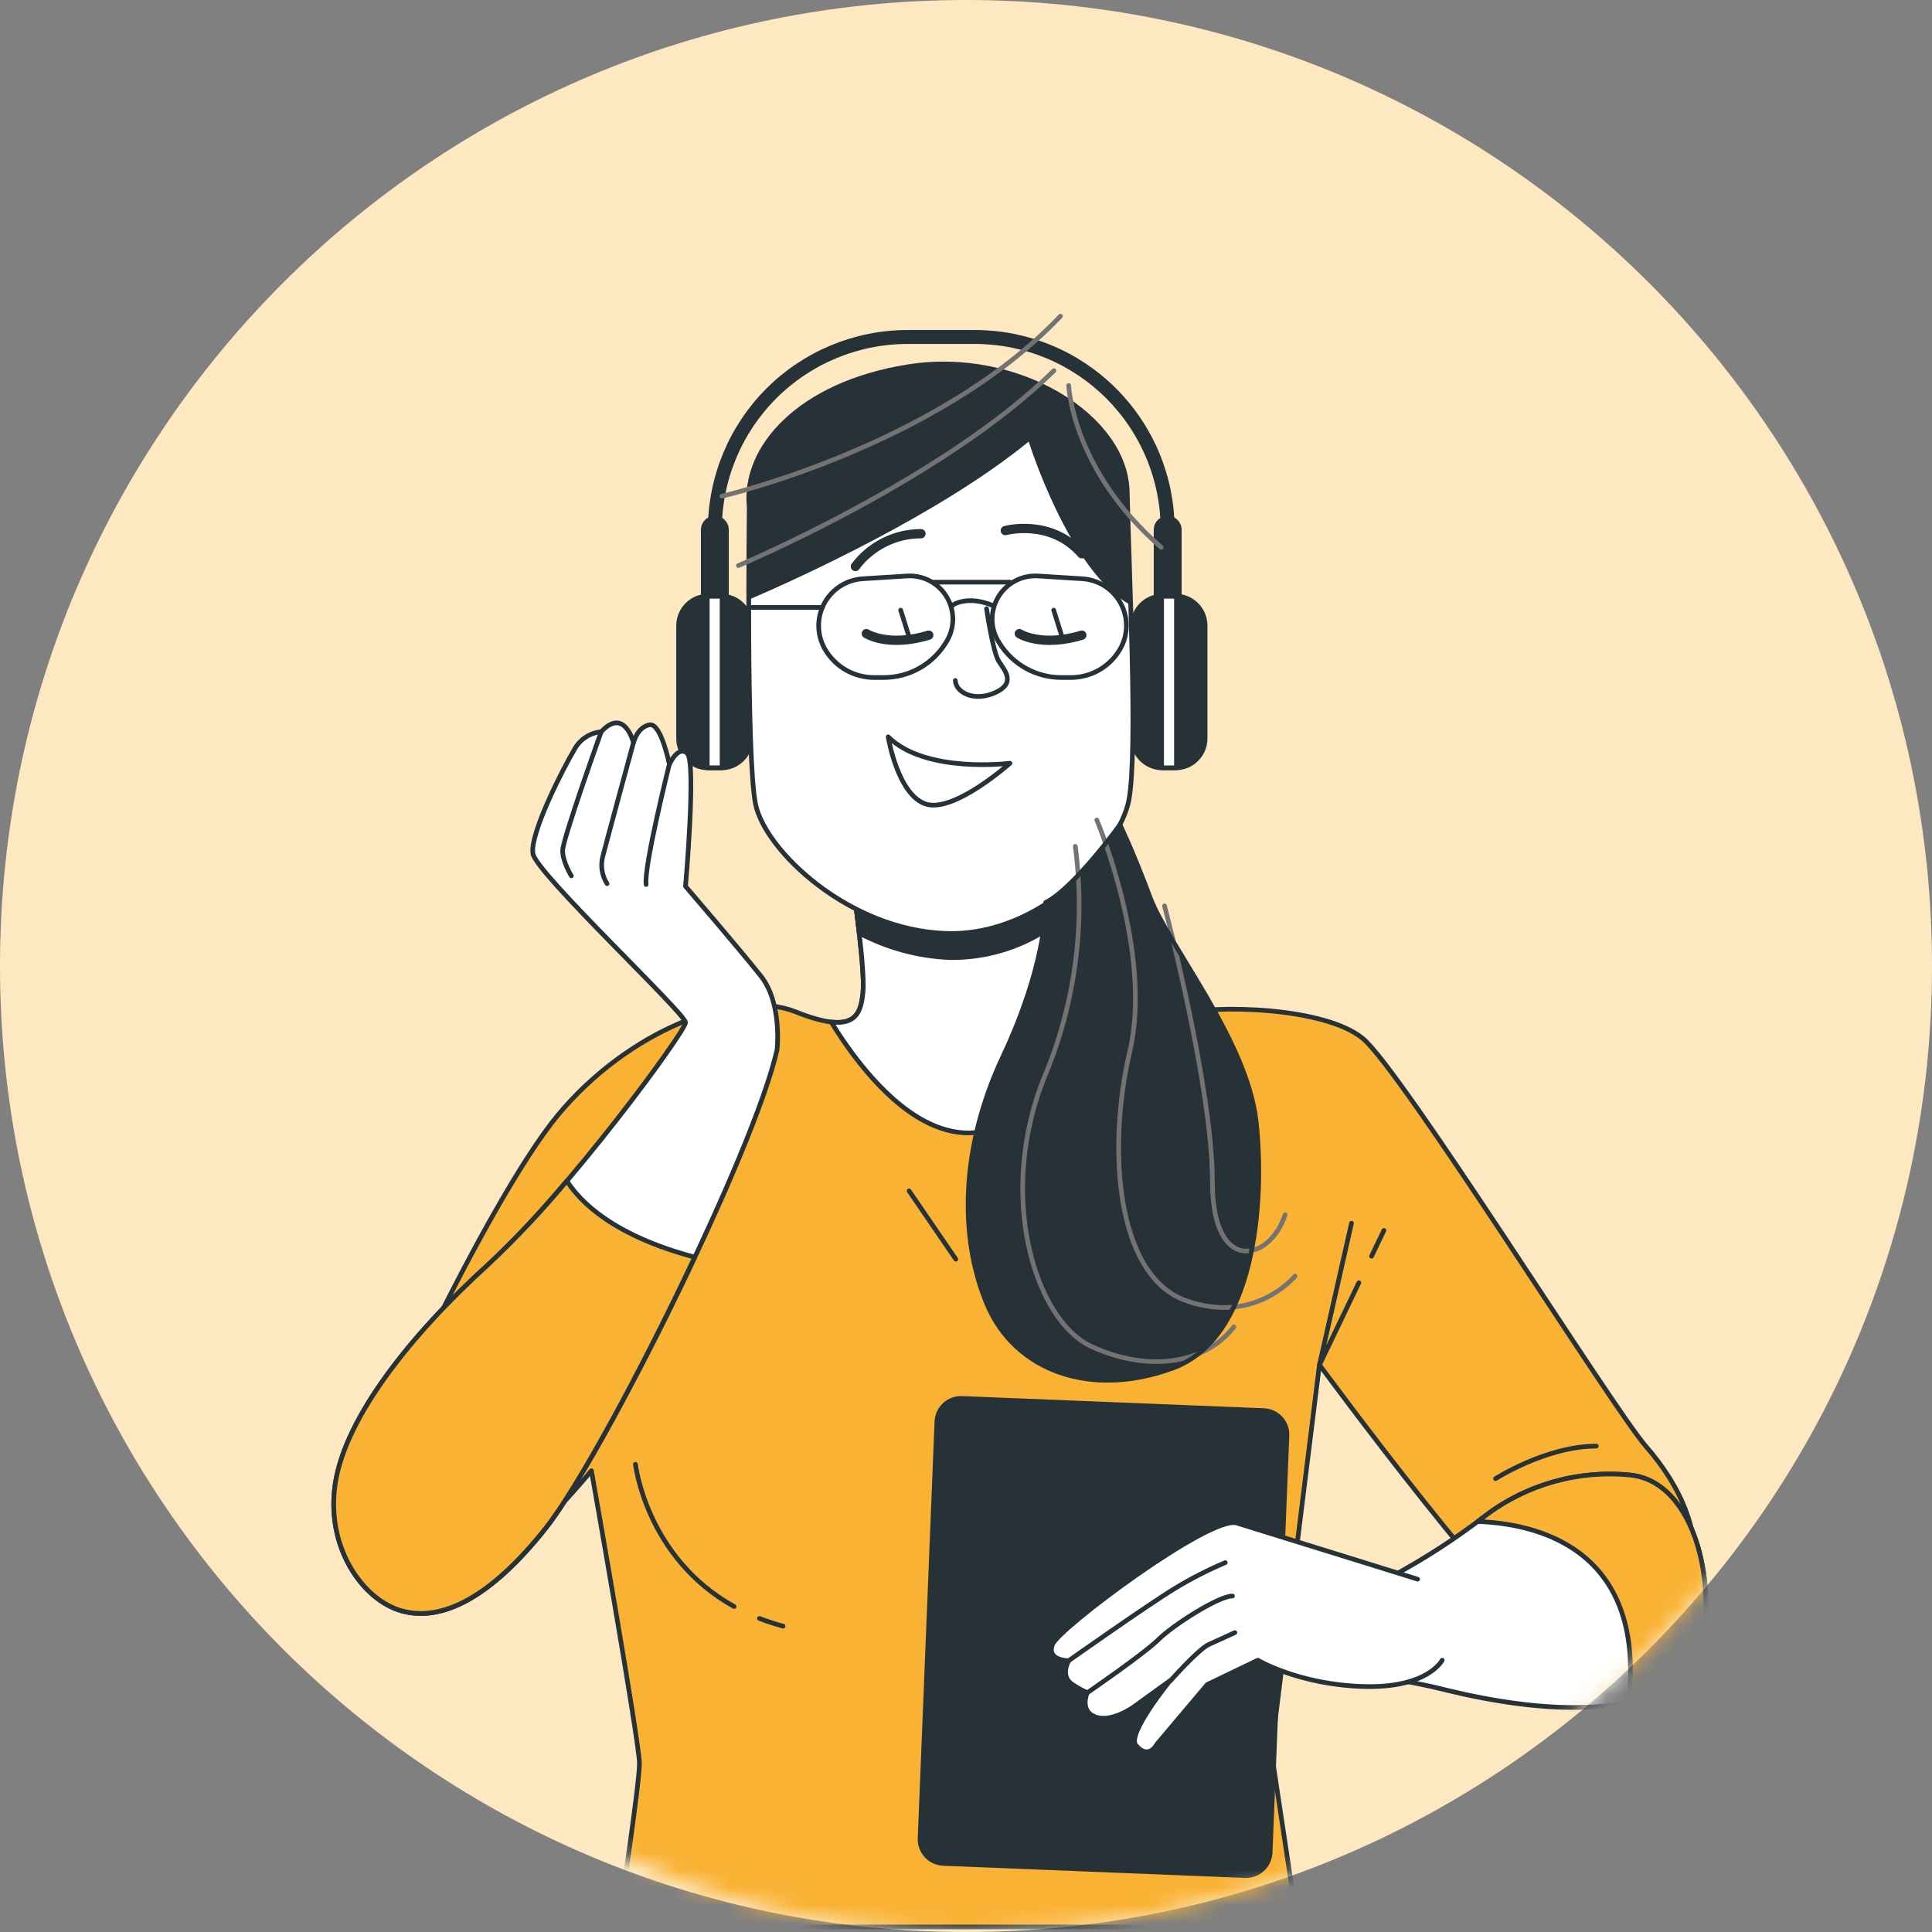 <svg width="110" height="110" viewBox="0 0 110 110" fill="none" xmlns="http://www.w3.org/2000/svg">
<rect x="0" y="0" width="110" height="110" fill="#808080" stroke="none"/>
<path d="M0 55C0 24.624 24.624 0 55 0C85.376 0 110 24.624 110 55C110 85.376 85.376 110 55 110C24.624 110 0 85.376 0 55Z" fill="#FDE8C2"/>
<mask id="mask0" mask-type="alpha" maskUnits="userSpaceOnUse" x="0" y="0" width="110" height="110">
<rect width="110" height="110" rx="55" fill="#C4C4C4"/>
</mask>
<g mask="url(#mask0)">
<path d="M66.483 30.165C66.483 28.724 66.199 27.296 65.647 25.964C65.095 24.631 64.287 23.421 63.267 22.401C62.247 21.382 61.037 20.573 59.705 20.021C58.373 19.47 56.945 19.186 55.503 19.186H51.681C48.769 19.186 45.976 20.342 43.917 22.401C41.858 24.461 40.701 27.253 40.701 30.165" stroke="#263238" stroke-width="0.794" stroke-linecap="round" stroke-linejoin="round"/>
<path d="M66.483 38.298V30.166" stroke="#263238" stroke-width="1.588" stroke-linecap="round" stroke-linejoin="round"/>
<path d="M40.701 30.166V38.298" stroke="#263238" stroke-width="1.588" stroke-linecap="round" stroke-linejoin="round"/>
<path d="M48.586 50.498C48.586 50.498 49.272 55.286 49.134 56.517C48.997 57.748 48.724 58.978 45.304 57.61C41.884 56.242 35.73 58.706 31.762 63.492C27.794 68.278 20.274 84.284 20.274 86.198C20.274 88.112 21.777 90.698 24.509 91.121C27.241 91.545 33.673 83.736 33.673 83.736C33.673 83.736 36.407 99.192 36.407 100.412C36.407 101.633 35.182 109.714 35.182 109.714H73.892L72.386 99.73L75.123 77.706C75.123 77.706 86.476 93.162 88.938 93.853C91.399 94.544 95.23 93.305 96.188 90.433C97.146 87.561 95.64 84.551 93.723 82.362C91.807 80.173 79.774 60.887 77.576 59.111C75.379 57.335 69.233 57.194 67.044 57.742C64.855 58.29 61.162 59.111 60.204 58.563C59.246 58.015 59.248 52.819 60.204 50.492C60.212 50.498 51.869 52.687 48.586 50.498Z" fill="#F9B233" stroke="#263238" stroke-width="0.265" stroke-linecap="round" stroke-linejoin="round"/>
<path d="M43.239 92.147C43.681 92.317 44.13 92.464 44.587 92.588" stroke="#263238" stroke-width="0.265" stroke-linecap="round" stroke-linejoin="round"/>
<path d="M36.18 83.371C36.18 83.371 36.788 88.686 41.797 91.471" stroke="#263238" stroke-width="0.265" stroke-linecap="round" stroke-linejoin="round"/>
<path d="M51.758 67.803L54.42 71.694" stroke="#263238" stroke-width="0.265" stroke-linecap="round" stroke-linejoin="round"/>
<path d="M78.09 71.523L78.794 70.057" stroke="#263238" stroke-width="0.265" stroke-linecap="round" stroke-linejoin="round"/>
<path d="M76.949 69.644L75.123 77.715L77.367 73.033" stroke="#263238" stroke-width="0.265" stroke-linecap="round" stroke-linejoin="round"/>
<path d="M85.15 84.189C85.15 84.189 88.04 82.336 90.886 82.336" stroke="#263238" stroke-width="0.265" stroke-linecap="round" stroke-linejoin="round"/>
<path d="M79.268 89.74C81.101 88.749 82.853 87.615 84.506 86.347C86.882 84.523 89.866 83.679 92.844 83.986C95.574 84.279 97.051 87.673 97.122 91.069C97.194 94.465 95.351 96.527 92.032 97.043C88.713 97.56 84.8 96.824 82.368 96.233C81.08 95.906 79.773 95.66 78.455 95.495C78.455 95.495 75.284 90.624 79.268 89.74Z" fill="white" stroke="#263238" stroke-width="0.265" stroke-linecap="round" stroke-linejoin="round"/>
<path d="M97.122 91.069C97.051 87.673 95.574 84.279 92.844 83.986C89.866 83.679 86.882 84.523 84.506 86.347L84.136 86.63C87.312 86.739 93.734 88.036 92.728 96.906C95.608 96.215 97.191 94.216 97.122 91.069Z" fill="#F9B233" stroke="#263238" stroke-width="0.265" stroke-linecap="round" stroke-linejoin="round"/>
<path d="M48.586 50.498C48.586 50.498 49.272 55.286 49.134 56.517C49.031 57.441 48.851 58.37 47.326 58.19C49.508 61.755 55.842 70.125 61.753 58.719C61.064 58.762 60.508 58.719 60.212 58.555C59.257 58.007 59.257 52.811 60.212 50.484C60.212 50.498 51.869 52.687 48.586 50.498Z" fill="white" stroke="#263238" stroke-width="0.265" stroke-linecap="round" stroke-linejoin="round"/>
<path d="M48.586 50.498C48.586 50.498 48.764 51.742 48.92 53.124C50.507 53.965 52.261 54.442 54.055 54.522C56.038 54.553 57.984 53.99 59.643 52.904C59.731 52.081 59.922 51.273 60.212 50.498C60.212 50.498 51.869 52.687 48.586 50.498Z" fill="#263238" stroke="#263238" stroke-width="0.265" stroke-linecap="round" stroke-linejoin="round"/>
<path d="M41.069 33.943H40.314C39.388 33.943 38.636 34.695 38.636 35.622V42.043C38.636 42.97 39.388 43.721 40.314 43.721H41.069C41.996 43.721 42.747 42.97 42.747 42.043V35.622C42.747 34.695 41.996 33.943 41.069 33.943Z" fill="#263238" stroke="#263238" stroke-width="0.265" stroke-linecap="round" stroke-linejoin="round"/>
<path d="M41.111 33.951C41.05 33.951 40.987 33.951 40.923 33.951H40.457C40.394 33.951 40.333 33.951 40.269 33.951V43.713C40.333 43.713 40.394 43.713 40.457 43.713H40.923C40.987 43.713 41.05 43.713 41.111 43.713V33.951Z" fill="white" stroke="#263238" stroke-width="0.265" stroke-linecap="round" stroke-linejoin="round"/>
<path d="M66.936 33.943H66.181C65.254 33.943 64.503 34.695 64.503 35.622V42.043C64.503 42.97 65.254 43.721 66.181 43.721H66.936C67.862 43.721 68.614 42.97 68.614 42.043V35.622C68.614 34.695 67.862 33.943 66.936 33.943Z" fill="#263238" stroke="#263238" stroke-width="0.265" stroke-linecap="round" stroke-linejoin="round"/>
<path d="M66.981 33.951C66.92 33.951 66.856 33.951 66.793 33.951H66.327C66.263 33.951 66.2 33.951 66.139 33.951V43.713C66.2 43.713 66.263 43.713 66.327 43.713H66.793C66.856 43.713 66.92 43.713 66.981 43.713V33.951Z" fill="white" stroke="#263238" stroke-width="0.265" stroke-linecap="round" stroke-linejoin="round"/>
<path d="M34.229 41.665C33.908 41.694 33.6 41.803 33.333 41.981C33.065 42.16 32.846 42.402 32.696 42.687C32.082 43.709 30.142 47.489 30.346 48.614C30.549 49.739 39.031 57.706 39.031 58.217C39.031 58.728 32.289 67.924 27.791 72.011C23.294 76.098 19.721 80.693 19.106 84.372C18.492 88.052 20.639 91.114 22.889 91.728C25.139 92.342 27.895 91.014 31.06 87.027C34.226 83.041 42.914 65.674 44.243 59.763C44.243 59.763 44.547 57.116 43.321 55.573C42.096 54.029 39.031 50.464 39.031 50.464C39.031 50.464 39.645 43.415 39.134 42.904C38.623 42.393 38.112 43.518 38.112 43.518C38.112 43.518 37.638 41.154 36.987 41.268C36.275 41.395 36.069 42.29 36.069 42.29C36.069 42.29 35.558 40.233 34.229 41.665Z" fill="white" stroke="#263238" stroke-width="0.265" stroke-linecap="round" stroke-linejoin="round"/>
<path d="M38.112 43.502C38.112 43.502 36.646 49.37 36.788 50.36" stroke="#263238" stroke-width="0.265" stroke-linecap="round" stroke-linejoin="round"/>
<path d="M36.069 42.275C36.069 42.275 34.515 47.982 34.316 48.776C34.25 49.036 34.238 49.307 34.281 49.571C34.324 49.836 34.42 50.089 34.565 50.314" stroke="#263238" stroke-width="0.265" stroke-linecap="round" stroke-linejoin="round"/>
<path d="M34.229 41.666C34.229 41.666 32.035 47.786 32.035 48.432C32.035 49.078 32.532 49.869 32.532 49.869" stroke="#263238" stroke-width="0.265" stroke-linecap="round" stroke-linejoin="round"/>
<path d="M32.275 67.236C30.879 68.914 29.381 70.505 27.791 72.001C23.291 76.085 19.721 80.683 19.106 84.363C18.492 88.042 20.639 91.105 22.889 91.719C25.139 92.333 27.895 91.004 31.06 87.017C32.884 84.725 36.532 78.002 39.555 71.577C34.949 70.355 33.048 68.449 32.275 67.236Z" fill="#F9B233" stroke="#263238" stroke-width="0.265" stroke-linecap="round" stroke-linejoin="round"/>
<path d="M42.657 28.877C42.657 28.877 42.48 43.099 43.014 45.767C43.549 48.435 48.348 52.967 53.867 53.145C59.386 53.322 63.735 48.256 64.267 45.587C64.799 42.919 64.267 32.254 64.18 27.987C64.093 23.72 57.957 19.898 51.739 20.875C45.521 21.852 42.302 25.496 42.657 28.877Z" fill="white" stroke="#263238" stroke-width="0.265" stroke-linecap="round" stroke-linejoin="round"/>
<path d="M56.17 34.656C56.17 34.656 56.525 37.145 56.882 37.676C57.239 38.209 57.859 38.923 56.617 39.455C55.376 39.987 54.394 39.365 54.394 38.743" stroke="#263238" stroke-width="0.265" stroke-linecap="round" stroke-linejoin="round"/>
<path d="M57.504 43.455C57.504 43.455 52.702 44.069 50.569 41.951C50.569 41.951 51.098 45.241 52.702 45.776C54.306 46.311 57.504 43.455 57.504 43.455Z" fill="white" stroke="#263238" stroke-width="0.265" stroke-linecap="round" stroke-linejoin="round"/>
<path d="M51.281 34.74L51.726 36.162" stroke="#263238" stroke-width="0.265" stroke-linecap="round" stroke-linejoin="round"/>
<path d="M49.325 36.076C49.325 36.076 50.569 36.87 52.88 36.163" stroke="#263238" stroke-width="0.529" stroke-linecap="round" stroke-linejoin="round"/>
<path d="M59.992 34.74L60.437 36.162" stroke="#263238" stroke-width="0.265" stroke-linecap="round" stroke-linejoin="round"/>
<path d="M58.036 36.076C58.036 36.076 59.28 36.87 61.594 36.163" stroke="#263238" stroke-width="0.529" stroke-linecap="round" stroke-linejoin="round"/>
<path d="M48.703 32.253C49.137 31.673 49.701 31.203 50.349 30.879C50.996 30.555 51.711 30.387 52.435 30.387" stroke="#263238" stroke-width="0.529" stroke-linecap="round" stroke-linejoin="round"/>
<path d="M57.237 30.208C57.237 30.208 59.815 29.498 61.594 31.531" stroke="#263238" stroke-width="0.529" stroke-linecap="round" stroke-linejoin="round"/>
<path d="M53.915 34.008C54.141 34.394 54.257 34.834 54.252 35.281C54.246 35.728 54.118 36.165 53.883 36.544L53.833 36.624C53.461 37.221 52.944 37.713 52.329 38.054C51.715 38.396 51.023 38.575 50.32 38.575H49.764C49.199 38.575 48.644 38.426 48.155 38.144C47.665 37.862 47.258 37.456 46.974 36.968V36.968C46.766 36.61 46.644 36.208 46.617 35.795C46.591 35.381 46.66 34.968 46.821 34.586C47.014 34.126 47.331 33.73 47.737 33.441C48.143 33.153 48.621 32.984 49.118 32.952L51.649 32.794C52.102 32.766 52.554 32.865 52.954 33.08C53.354 33.294 53.687 33.616 53.915 34.008V34.008Z" stroke="#263238" stroke-width="0.265" stroke-linecap="round" stroke-linejoin="round"/>
<path d="M56.827 34.008C56.601 34.394 56.484 34.834 56.49 35.281C56.495 35.728 56.623 36.164 56.858 36.544L56.909 36.624C57.28 37.221 57.798 37.713 58.412 38.054C59.027 38.396 59.718 38.575 60.421 38.575H60.977C61.542 38.575 62.097 38.426 62.587 38.144C63.076 37.862 63.483 37.456 63.767 36.968V36.968C63.976 36.61 64.098 36.208 64.125 35.795C64.151 35.381 64.082 34.967 63.92 34.586V34.586C63.728 34.126 63.41 33.73 63.005 33.441C62.599 33.153 62.12 32.983 61.623 32.952L59.095 32.794C58.642 32.766 58.189 32.865 57.789 33.08C57.388 33.294 57.055 33.616 56.827 34.008V34.008Z" stroke="#263238" stroke-width="0.265" stroke-linecap="round" stroke-linejoin="round"/>
<path d="M54.214 34.474C54.214 34.474 55.008 33.852 56.525 34.474" stroke="#263238" stroke-width="0.265" stroke-linecap="round" stroke-linejoin="round"/>
<path d="M53.147 33.145H57.504" stroke="#263238" stroke-width="0.265" stroke-linecap="round" stroke-linejoin="round"/>
<path d="M46.816 34.584H42.657" stroke="#263238" stroke-width="0.265" stroke-linecap="round" stroke-linejoin="round"/>
<path d="M58.571 25.142C58.571 25.142 60.874 32.538 64.371 34.449C64.294 31.913 64.204 29.53 64.172 27.987C64.082 23.72 57.949 19.898 51.731 20.875C45.513 21.852 42.308 25.496 42.662 28.877C42.662 28.877 42.633 31.198 42.636 34.144C45.638 32.85 53.542 29.245 58.571 25.142Z" fill="#263238"/>
<path d="M42.04 32.202C42.04 32.202 53.7 27.313 60.003 21.105" stroke="#737373" stroke-width="0.265" stroke-linecap="round" stroke-linejoin="round"/>
<path d="M41.098 28.252C41.098 28.252 53.325 25.43 60.379 18" stroke="#737373" stroke-width="0.265" stroke-linecap="round" stroke-linejoin="round"/>
<path d="M60.847 21.949C60.847 21.949 61.035 26.746 66.115 31.166" stroke="#737373" stroke-width="0.265" stroke-linecap="round" stroke-linejoin="round"/>
<path d="M59.524 51.793C59.524 51.793 59.524 55.017 57.107 60.155C54.69 65.293 54.587 70.431 56.199 74.258C57.811 78.086 62.144 79.6 66.787 77.888C71.43 76.175 72.026 68.517 71.523 63.882C71.02 59.247 66.493 53.807 65.477 51.086C64.46 48.365 63.764 46.957 63.764 46.957C63.764 46.957 61.144 50.584 59.529 51.388L59.524 51.793Z" fill="#263238"/>
<path d="M61.223 48.188C61.806 52.584 61.222 57.057 59.532 61.158C56.71 67.929 58.873 75.171 62.166 76.675C65.458 78.178 68.653 77.617 70.252 75.547" stroke="#737373" stroke-width="0.265" stroke-linecap="round" stroke-linejoin="round"/>
<path d="M62.446 46.685C62.446 46.685 65.644 54.208 64.328 59.852C63.013 65.495 63.576 72.656 67.526 74.053C71.475 75.451 73.733 72.656 73.733 72.656" stroke="#737373" stroke-width="0.265" stroke-linecap="round" stroke-linejoin="round"/>
<path d="M66.303 51.576C66.303 51.576 69.029 61.921 69.029 67.281C69.029 72.641 72.322 71.797 73.169 69.163" stroke="#737373" stroke-width="0.265" stroke-linecap="round" stroke-linejoin="round"/>
<path d="M59.524 51.793C59.524 51.793 59.524 55.017 57.107 60.155C54.69 65.293 54.587 70.431 56.199 74.258C57.811 78.086 62.144 79.6 66.787 77.888C71.43 76.175 72.026 68.517 71.523 63.882C71.02 59.247 66.493 53.807 65.477 51.086C64.46 48.365 63.764 46.957 63.764 46.957C63.764 46.957 61.144 50.584 59.529 51.388L59.524 51.793Z" stroke="#263238" stroke-width="0.265" stroke-linecap="round" stroke-linejoin="round"/>
<path d="M71.957 80.313L54.771 79.62C54.013 79.589 53.373 80.179 53.343 80.937L52.385 104.667C52.355 105.425 52.945 106.064 53.703 106.095L70.889 106.788C71.647 106.819 72.287 106.229 72.317 105.471L73.274 81.741C73.305 80.983 72.715 80.344 71.957 80.313Z" fill="#263238" stroke="#263238" stroke-width="0.265" stroke-linecap="round" stroke-linejoin="round"/>
<path d="M80.713 89.912C80.713 89.912 71.915 87.175 70.414 86.715C68.913 86.254 60.268 92.71 59.923 93.632C59.579 94.553 60.845 94.555 60.845 94.555C60.845 94.555 60.315 95.477 61.109 95.937C61.36 96.106 61.626 96.25 61.904 96.369C61.904 96.369 61.443 97.406 62.364 97.753C63.285 98.1 64.556 97.176 64.556 97.176L66.631 95.678C66.631 95.678 64.138 98.73 64.67 99.368C65.403 100.241 65.871 99.304 65.871 99.304L68.738 95.908L71.618 94.524C71.618 94.524 73.924 95.908 77.614 96.022C81.303 96.136 82.114 94.524 82.114 94.524" fill="white"/>
<path d="M80.713 89.912C80.713 89.912 71.915 87.175 70.414 86.715C68.913 86.254 60.268 92.71 59.923 93.632C59.579 94.553 60.845 94.555 60.845 94.555C60.845 94.555 60.315 95.477 61.109 95.937C61.36 96.106 61.626 96.25 61.904 96.369C61.904 96.369 61.443 97.406 62.364 97.753C63.285 98.1 64.556 97.176 64.556 97.176L66.631 95.678C66.631 95.678 64.138 98.73 64.67 99.368C65.403 100.241 65.871 99.304 65.871 99.304L68.738 95.908L71.618 94.524C71.618 94.524 73.924 95.908 77.614 96.022C81.303 96.136 82.114 94.524 82.114 94.524" stroke="#263238" stroke-width="0.265" stroke-linecap="round" stroke-linejoin="round"/>
<path d="M61.922 96.367C61.922 96.367 65.154 94.149 65.959 93.347C66.763 92.545 69.371 90.869 70.175 90.869" stroke="#263238" stroke-width="0.265" stroke-linecap="round" stroke-linejoin="round"/>
<path d="M66.65 95.685C66.65 95.685 68.238 93.89 68.836 93.623C69.434 93.356 70.308 92.953 70.308 92.953" stroke="#263238" stroke-width="0.265" stroke-linecap="round" stroke-linejoin="round"/>
<path d="M60.845 94.554C60.845 94.554 65.345 91.377 66.885 90.443C67.806 89.881 68.768 89.388 69.763 88.969" stroke="#263238" stroke-width="0.265" stroke-linecap="round" stroke-linejoin="round"/>
</g>
</svg>
